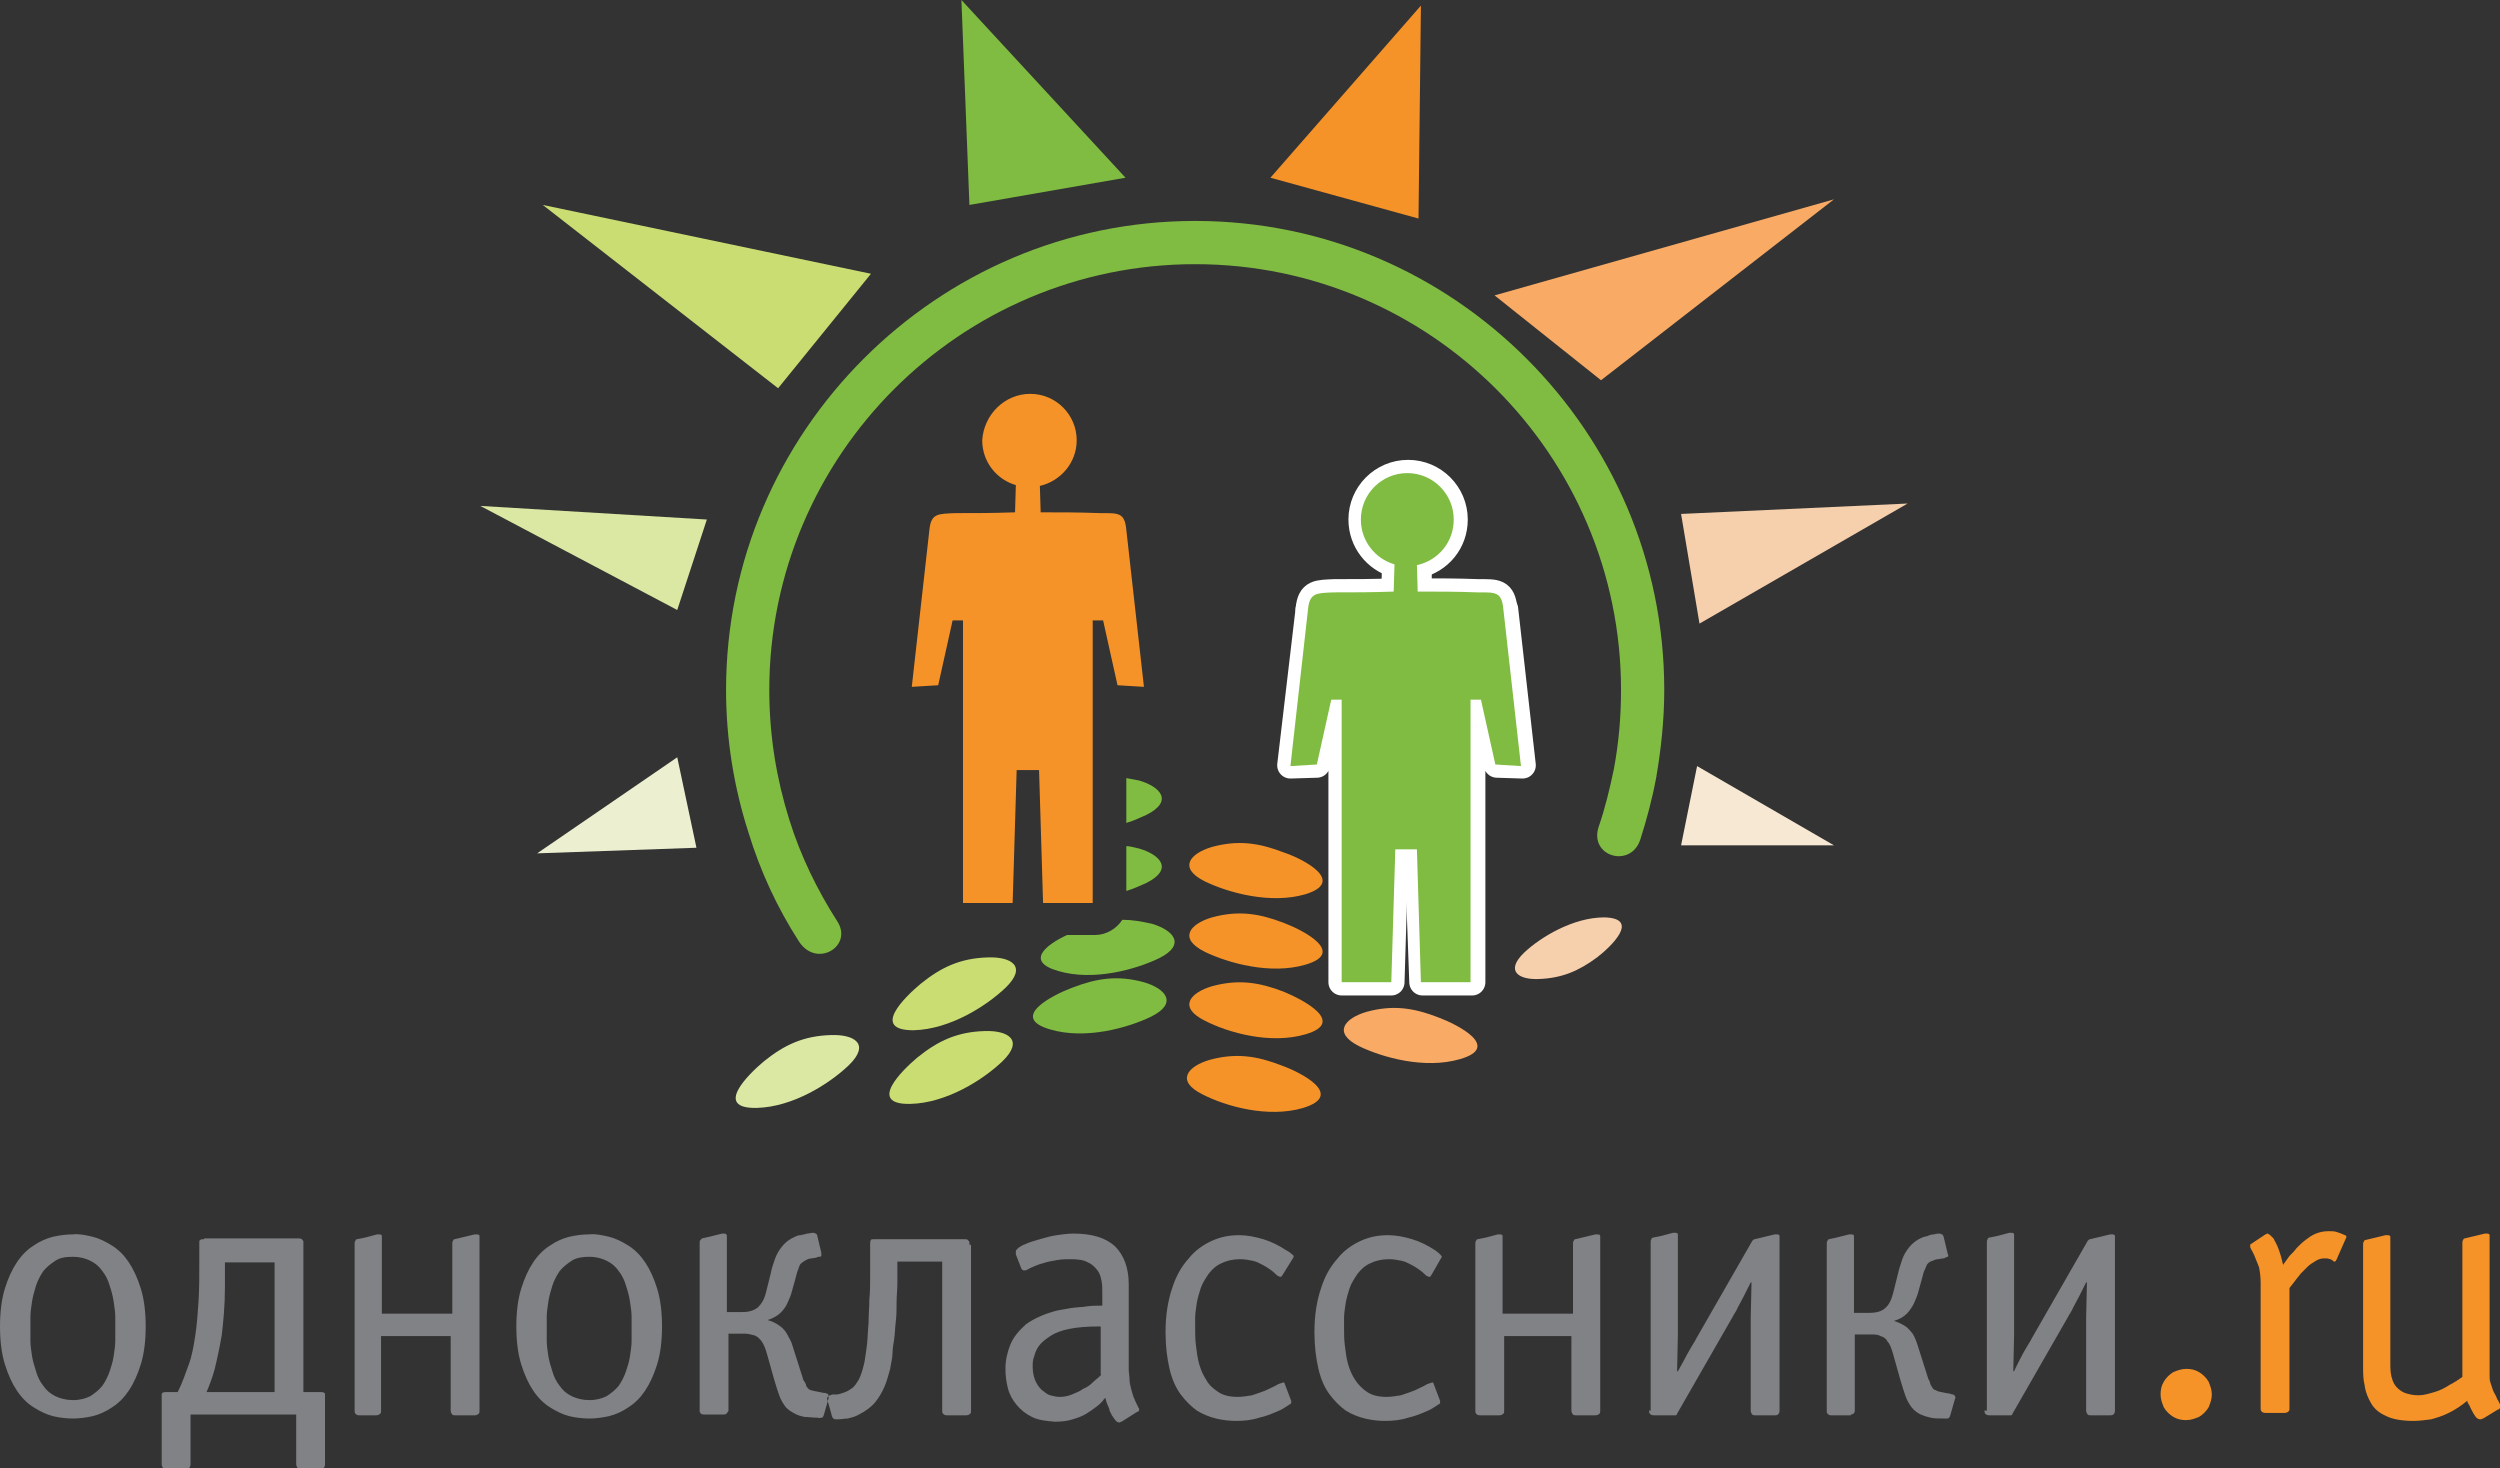 <?xml version="1.0" encoding="utf-8"?>
<!-- Generator: Adobe Illustrator 23.0.3, SVG Export Plug-In . SVG Version: 6.00 Build 0)  -->
<svg version="1.1" id="_x31_" xmlns="http://www.w3.org/2000/svg" xmlns:xlink="http://www.w3.org/1999/xlink" x="0px" y="0px"
	 viewBox="0 0 312.3 183.4" style="enable-background:new 0 0 312.3 183.4;" xml:space="preserve">
<rect x="0" y="0" width="312.3" height="183.4" fill="#333333" stroke="none"/>
<style type="text/css">
	.st0{fill-rule:evenodd;clip-rule:evenodd;fill:#80BC41;}
	.st1{fill-rule:evenodd;clip-rule:evenodd;fill:#F69328;}
	.st2{fill-rule:evenodd;clip-rule:evenodd;fill:#F9AA64;}
	.st3{fill-rule:evenodd;clip-rule:evenodd;fill:#F6CFAC;}
	.st4{fill-rule:evenodd;clip-rule:evenodd;fill:#F7E8D3;}
	.st5{fill-rule:evenodd;clip-rule:evenodd;fill:#EDEFD1;}
	.st6{fill-rule:evenodd;clip-rule:evenodd;fill:#DAE8A3;}
	.st7{fill-rule:evenodd;clip-rule:evenodd;fill:#CADD72;}
	
		.st8{fill-rule:evenodd;clip-rule:evenodd;fill:none;stroke:#FFFFFF;stroke-width:3.307;stroke-linecap:round;stroke-linejoin:round;stroke-miterlimit:22.926;}
	.st9{fill-rule:evenodd;clip-rule:evenodd;fill:#808285;}
</style>
<g>
	<path class="st0" d="M99.8,117.6c-2.7-4.2-4.8-8.7-6.3-13.6c-1.8-5.6-2.8-11.6-2.8-17.8c0-16.2,6.6-30.8,17.2-41.4
		c10.6-10.6,25.2-17.2,41.4-17.2c16.2,0,30.8,6.6,41.4,17.2c10.6,10.6,17.2,25.2,17.2,41.4c0,3.7-0.4,7.4-1,10.9
		c-0.5,2.7-1.2,5.3-2,7.8c-1.2,3.6-6.4,2.1-5.2-1.6c0.8-2.3,1.4-4.8,1.9-7.2c0.6-3.2,0.9-6.5,0.9-9.9c0-14.7-6-28-15.6-37.6
		c-9.6-9.6-22.9-15.6-37.6-15.6c-14.7,0-28,6-37.6,15.6c-9.6,9.6-15.6,22.9-15.6,37.6c0,5.7,0.9,11.1,2.5,16.2
		c1.4,4.5,3.5,8.8,6,12.7C106.6,118.2,102,121,99.8,117.6z"/>
	<polygon class="st0" points="121.1,25.6 120.1,0 140.6,22.2 	"/>
	<polygon class="st1" points="158.7,22.2 177.5,0.7 177.2,27.3 	"/>
	<polygon class="st2" points="186.7,36.9 229.1,24.9 200,47.5 	"/>
	<polygon class="st3" points="210,64.2 238.3,62.9 212.3,77.9 	"/>
	<polygon class="st4" points="212,95.7 210,105.6 229.1,105.6 	"/>
	<polygon class="st5" points="84.6,94.6 67.1,106.6 87,105.9 	"/>
	<polygon class="st6" points="60,63.2 84.6,76.2 88.3,64.9 	"/>
	<polygon class="st7" points="67.8,25.6 97.2,48.5 108.8,34.2 	"/>
	<polyline class="st8" points="174.3,106.1 173.8,122.7 167.6,122.7 167.6,87.4 166.3,87.4 164.5,95.5 161.2,95.6 163.5,76.1 	"/>
	<path class="st8" d="M163.5,76.1c0.2-2.1,1.1-2,3.2-2.1c2.9,0,4.6,0,7.5-0.1"/>
	<line class="st8" x1="174.2" y1="73.9" x2="174.3" y2="70.5"/>
	<path class="st8" d="M174.3,70.5c-2.4-0.7-4.2-2.9-4.2-5.6c0-3.2,2.6-5.8,5.8-5.8c3.2,0,5.8,2.6,5.8,5.8c0,2.8-1.9,5.1-4.6,5.7"/>
	<line class="st8" x1="177.2" y1="70.6" x2="177.2" y2="73.9"/>
	<path class="st8" d="M177.2,73.9c2.9,0,4.6,0,7.5,0.1c2.2,0,3-0.1,3.2,2.1"/>
	<polyline class="st8" points="188,76.1 190.2,95.6 187,95.5 185.2,87.4 183.9,87.4 183.9,122.7 177.7,122.7 177.1,106.1 
		174.3,106.1 	"/>
	<path class="st0" d="M174.3,106.1l-0.5,16.6h-6.2V87.4h-1.3l-1.8,8.1l-3.3,0.2l2.2-19.6c0.2-2.1,1.1-2,3.2-2.1c2.9,0,4.6,0,7.5-0.1
		l0.1-3.4c-2.4-0.7-4.2-2.9-4.2-5.6c0-3.2,2.6-5.8,5.8-5.8c3.2,0,5.8,2.6,5.8,5.8c0,2.8-1.9,5.1-4.6,5.7l0.1,3.3
		c2.9,0,4.6,0,7.5,0.1c2.2,0,3-0.1,3.2,2.1l2.2,19.6l-3.2-0.2l-1.8-8.1h-1.3v35.3h-6.2l-0.5-16.6H174.3z"/>
	<path class="st6" d="M94.5,138.4c4.6-0.1,9.2-3.1,11.5-5.3c2.8-2.7,0.7-3.9-2.2-3.8c-3.4,0.1-5.8,1.2-8.4,3.3
		C93.5,134.2,89.1,138.5,94.5,138.4z"/>
	<path class="st7" d="M114.1,128.7c4.6-0.1,9.2-3.1,11.5-5.3c2.8-2.7,0.7-3.9-2.2-3.8c-3.4,0.1-5.8,1.2-8.4,3.3
		C113.1,124.5,108.7,128.7,114.1,128.7z"/>
	<path class="st7" d="M113.7,137.9c4.6-0.1,9.2-3.1,11.5-5.3c2.8-2.7,0.7-3.9-2.2-3.8c-3.4,0.1-5.8,1.2-8.4,3.3
		C112.7,133.7,108.3,138,113.7,137.9z"/>
	<path class="st0" d="M131.2,128.6c4.4,1.3,9.7-0.2,12.6-1.6c3.4-1.7,1.8-3.5-0.9-4.3c-3.3-0.9-5.9-0.5-9,0.7
		C131.5,124.3,126,127.1,131.2,128.6z"/>
	<path class="st0" d="M132.2,121.3c4.4,1.3,9.7-0.2,12.6-1.6c3.4-1.7,1.8-3.5-0.9-4.3c-1.3-0.3-2.5-0.5-3.7-0.5
		c-0.7,1.1-2,1.9-3.4,1.9h-3.5C130.7,118,128,120.1,132.2,121.3z"/>
	<path class="st0" d="M140.7,111.3c1-0.3,1.8-0.7,2.5-1c3.4-1.7,1.8-3.5-0.9-4.3c-0.5-0.1-1.1-0.3-1.6-0.3V111.3z"/>
	<path class="st0" d="M140.7,102.8c1-0.3,1.8-0.7,2.5-1c3.4-1.7,1.8-3.5-0.9-4.3c-0.5-0.1-1.1-0.2-1.6-0.3V102.8z"/>
	<path class="st1" d="M162.8,138.4c-4.4,1.3-9.7-0.2-12.6-1.7c-3.4-1.7-1.8-3.5,0.9-4.3c3.3-0.9,5.9-0.5,9,0.7
		C162.6,134,168,136.8,162.8,138.4z"/>
	<path class="st1" d="M163.1,129.2c-4.4,1.3-9.7-0.2-12.6-1.7c-3.4-1.7-1.8-3.5,0.9-4.3c3.3-0.9,5.9-0.5,9,0.7
		C162.8,124.9,168.2,127.7,163.1,129.2z"/>
	<path class="st1" d="M163.1,120.5c-4.4,1.3-9.7-0.2-12.6-1.6c-3.4-1.7-1.8-3.5,0.9-4.3c3.3-0.9,5.9-0.5,9,0.7
		C162.8,116.2,168.2,119,163.1,120.5z"/>
	<path class="st1" d="M163.1,111.7c-4.4,1.3-9.7-0.2-12.6-1.6c-3.4-1.7-1.8-3.5,0.9-4.3c3.3-0.9,5.9-0.5,9,0.7
		C162.8,107.3,168.2,110.1,163.1,111.7z"/>
	<path class="st2" d="M182.4,132.3c-4.4,1.3-9.7-0.2-12.6-1.6c-3.4-1.7-1.8-3.5,0.9-4.3c3.3-0.9,5.9-0.5,9,0.7
		C182.1,128,187.6,130.8,182.4,132.3z"/>
	<path class="st3" d="M200.4,114.6c-3.9,0-8,2.5-10,4.4c-2.4,2.3-0.7,3.4,1.8,3.3c2.9-0.1,5-1,7.3-2.7
		C201.2,118.3,205,114.7,200.4,114.6z"/>
	<path class="st9" d="M231.2,176.7c0.2,0,0.4-0.1,0.4-0.2c0.1-0.1,0.1-0.2,0.1-0.2v-9.6h2c0.5,0,0.9,0,1.2,0.2
		c0.4,0.1,0.7,0.3,0.9,0.7c0.3,0.3,0.5,0.9,0.7,1.6l0.9,3.2c0.2,0.7,0.4,1.3,0.6,1.9c0.2,0.6,0.5,1.1,0.8,1.5c0.3,0.4,0.8,0.8,1.4,1
		c0.2,0.1,0.6,0.2,1,0.3c0.4,0.1,1,0.1,1.7,0.1c0.1,0,0.2,0,0.4,0c0.1,0,0.2-0.1,0.3-0.3l0.6-2.1c0.1-0.2,0.1-0.3,0-0.4
		c0-0.1-0.1-0.1-0.2-0.2c-0.1,0-0.2,0-0.4-0.1l-0.6-0.1c-0.4-0.1-0.6-0.1-0.9-0.2c-0.2-0.1-0.4-0.2-0.5-0.2
		c-0.1-0.1-0.2-0.2-0.3-0.4c-0.1-0.2-0.2-0.3-0.2-0.5c-0.1-0.2-0.1-0.3-0.2-0.4l-1.4-4.4c-0.1-0.3-0.2-0.6-0.4-1
		c-0.2-0.4-0.5-0.7-0.9-1.1c-0.4-0.3-1-0.6-1.6-0.8c0.7-0.2,1.2-0.5,1.6-0.9c0.4-0.4,0.7-0.9,0.9-1.3c0.2-0.5,0.4-0.9,0.5-1.3
		l0.5-1.8c0.1-0.4,0.2-0.8,0.3-1c0.1-0.2,0.2-0.4,0.2-0.5c0.1-0.1,0.1-0.2,0.1-0.2c0.2-0.3,0.4-0.4,0.7-0.5c0.2-0.1,0.5-0.2,0.7-0.2
		l0.6-0.1c0.1,0,0.2,0,0.3-0.1c0.1,0,0.2-0.1,0.3-0.1c0.1-0.1,0.1-0.2,0-0.4l-0.5-2.1c-0.1-0.2-0.1-0.3-0.2-0.3
		c-0.1,0-0.2-0.1-0.3-0.1c-0.2,0-0.4,0-0.7,0.1c-0.3,0-0.6,0.1-0.8,0.2c-0.3,0.1-0.5,0.1-0.7,0.2c-0.7,0.3-1.2,0.7-1.6,1.2
		c-0.4,0.5-0.7,1-0.9,1.6c-0.2,0.6-0.4,1.2-0.5,1.7l-0.6,2.4c-0.2,0.8-0.5,1.5-1,1.9c-0.4,0.4-1.1,0.6-1.9,0.6h-2v-9.4
		c0-0.1,0-0.1,0-0.2c0-0.1-0.1-0.2-0.3-0.2c0,0-0.1,0-0.1,0c-0.1,0-0.1,0-0.2,0l-1.6,0.4l-0.9,0.2c-0.1,0-0.2,0.1-0.2,0.2
		c-0.1,0.1-0.1,0.2-0.1,0.4v21c0,0,0,0.1,0.1,0.2c0.1,0.1,0.2,0.2,0.4,0.2H231.2L231.2,176.7z M206,176.2L206,176.2
		c0,0.1,0,0.3,0.1,0.4c0.1,0.1,0.2,0.2,0.5,0.2h2.4c0.1,0,0.2,0,0.3,0c0.1,0,0.2-0.1,0.2-0.2l7-12.2c0-0.1,0.3-0.4,0.6-1.1
		c0.4-0.7,0.9-1.7,1.6-3.1h0.1l-0.1,4.4v11.6c0,0.2,0.1,0.4,0.2,0.5c0.1,0.1,0.2,0.1,0.4,0.1h2.4c0.1,0,0.3,0,0.4-0.1
		c0.1-0.1,0.2-0.2,0.2-0.5v-21.6c0-0.1,0-0.1,0-0.2c0-0.1-0.1-0.2-0.3-0.2c0,0-0.1,0-0.1,0c-0.1,0-0.1,0-0.2,0l-2.5,0.6
		c-0.1,0-0.2,0.1-0.2,0.1c0,0-0.1,0.1-0.1,0.1l-7,12.2c-0.1,0.2-0.2,0.4-0.4,0.7c-0.2,0.3-0.4,0.7-0.7,1.2c-0.3,0.6-0.7,1.3-1.2,2.2
		h-0.1l0.1-4.5v-12.4c0-0.1,0-0.1,0-0.2c0-0.1-0.1-0.2-0.3-0.2c0,0-0.1,0-0.1,0c-0.1,0-0.1,0-0.2,0l-1.5,0.4l-1,0.2
		c-0.1,0-0.2,0.1-0.2,0.2c-0.1,0.1-0.1,0.2-0.1,0.4V176.2L206,176.2z M187.5,166.9L187.5,166.9h8.8v9.3c0,0.2,0.1,0.4,0.2,0.5
		c0.1,0.1,0.2,0.1,0.4,0.1h2.4c0.2,0,0.4-0.1,0.5-0.2c0.1-0.1,0.1-0.2,0.1-0.4v-21.6c0-0.1,0-0.1,0-0.2c0-0.1-0.1-0.2-0.3-0.2
		c0,0-0.1,0-0.1,0c-0.1,0-0.1,0-0.2,0l-2.5,0.6c-0.1,0-0.2,0.1-0.2,0.2c-0.1,0.1-0.1,0.2-0.1,0.4v8.7h-8.8v-9.5c0-0.1,0-0.1,0-0.2
		c0-0.1-0.1-0.2-0.3-0.2c0,0-0.1,0-0.1,0c-0.1,0-0.1,0-0.2,0l-1.5,0.4l-1,0.2c-0.1,0-0.2,0.1-0.2,0.2c-0.1,0.1-0.1,0.2-0.1,0.4v20.8
		c0,0.1,0,0.3,0.1,0.4c0.1,0.1,0.2,0.2,0.5,0.2h2.4c0.2,0,0.4-0.1,0.5-0.2c0.1-0.1,0.1-0.2,0.1-0.4V166.9L187.5,166.9z M180,157.2
		L180,157.2c0.1-0.1,0.1-0.2,0.1-0.2c0-0.1-0.1-0.2-0.2-0.3c-0.1-0.1-0.3-0.3-0.6-0.5c-0.9-0.6-1.9-1.1-2.9-1.4c-1-0.3-2-0.5-3-0.5
		c-1.2,0-2.3,0.2-3.4,0.7c-1.1,0.5-2.1,1.2-2.9,2.2c-0.9,1-1.6,2.2-2.1,3.8c-0.5,1.5-0.8,3.3-0.8,5.4c0,1.8,0.2,3.3,0.5,4.6
		c0.3,1.3,0.8,2.4,1.4,3.2c0.6,0.8,1.3,1.5,2,2c0.8,0.5,1.6,0.8,2.4,1c0.8,0.2,1.7,0.3,2.5,0.3c1,0,2-0.1,2.9-0.4
		c0.9-0.2,1.6-0.5,2.3-0.8c0.5-0.2,0.8-0.4,1.1-0.6c0.2-0.1,0.4-0.3,0.5-0.3c0.1-0.1,0.1-0.2,0.1-0.2c0,0,0-0.1,0-0.1
		c0,0,0-0.1,0-0.1l-0.8-2.1c0-0.1-0.1-0.2-0.1-0.2c-0.1,0-0.1,0-0.1,0c0,0,0,0,0,0c0,0,0,0,0,0c-0.1,0-0.2,0.1-0.3,0.1
		c-0.1,0-0.2,0.1-0.3,0.1c-0.5,0.3-1,0.5-1.6,0.8c-0.5,0.2-1.1,0.4-1.7,0.6c-0.6,0.1-1.2,0.2-1.8,0.2c-1,0-1.8-0.2-2.4-0.6
		c-0.6-0.4-1.1-0.9-1.5-1.5c-0.4-0.6-0.7-1.3-0.9-2c-0.2-0.7-0.3-1.5-0.4-2.3c-0.1-0.8-0.1-1.5-0.1-2.2c0-0.3,0-0.8,0-1.3
		c0-0.5,0.1-1.1,0.2-1.8c0.1-0.6,0.3-1.3,0.5-1.9c0.2-0.6,0.6-1.2,1-1.8c0.4-0.5,0.9-1,1.6-1.3c0.6-0.3,1.4-0.5,2.3-0.5
		c0.6,0,1.1,0.1,1.6,0.2c0.5,0.1,1,0.4,1.4,0.6c0.5,0.3,1,0.6,1.5,1.1c0.1,0.1,0.2,0.2,0.3,0.2c0.1,0.1,0.2,0.1,0.3,0.1
		c0.1,0,0.1,0,0.1-0.1c0,0,0.1-0.1,0.1-0.1L180,157.2L180,157.2z M161.5,157.2L161.5,157.2c0.1-0.1,0.1-0.2,0.1-0.2
		c0-0.1,0-0.2-0.2-0.3c-0.1-0.1-0.3-0.3-0.7-0.5c-0.9-0.6-1.9-1.1-2.9-1.4c-1-0.3-2-0.5-3-0.5c-1.2,0-2.3,0.2-3.4,0.7
		c-1.1,0.5-2.1,1.2-2.9,2.2c-0.9,1-1.6,2.2-2.1,3.8c-0.5,1.5-0.8,3.3-0.8,5.4c0,1.8,0.2,3.3,0.5,4.6c0.3,1.3,0.8,2.4,1.4,3.2
		c0.6,0.8,1.3,1.5,2,2c0.8,0.5,1.6,0.8,2.4,1c0.8,0.2,1.7,0.3,2.5,0.3c1,0,2-0.1,2.9-0.4c0.9-0.2,1.6-0.5,2.3-0.8
		c0.5-0.2,0.8-0.4,1.1-0.6c0.2-0.1,0.4-0.3,0.5-0.3c0.1-0.1,0.1-0.2,0.1-0.2c0,0,0-0.1,0-0.1c0,0,0-0.1,0-0.1l-0.8-2.1
		c0-0.1-0.1-0.2-0.1-0.2c-0.1,0-0.1,0-0.1,0c0,0,0,0,0,0c0,0,0,0,0,0c-0.1,0-0.2,0.1-0.3,0.1c-0.1,0-0.2,0.1-0.3,0.1
		c-0.5,0.3-1,0.5-1.6,0.8c-0.5,0.2-1.1,0.4-1.7,0.6c-0.6,0.1-1.2,0.2-1.8,0.2c-1,0-1.8-0.2-2.4-0.6c-0.6-0.4-1.2-0.9-1.5-1.5
		c-0.4-0.6-0.7-1.3-0.9-2c-0.2-0.7-0.3-1.5-0.4-2.3c-0.1-0.8-0.1-1.5-0.1-2.2c0-0.3,0-0.8,0-1.3c0-0.5,0.1-1.1,0.2-1.8
		c0.1-0.6,0.3-1.3,0.5-1.9c0.2-0.6,0.6-1.2,1-1.8c0.4-0.5,0.9-1,1.6-1.3c0.6-0.3,1.4-0.5,2.3-0.5c0.6,0,1.1,0.1,1.6,0.2
		c0.5,0.1,1,0.4,1.4,0.6c0.5,0.3,1,0.6,1.5,1.1c0.1,0.1,0.2,0.2,0.3,0.2c0.1,0.1,0.2,0.1,0.3,0.1c0.1,0,0.1,0,0.1-0.1
		c0,0,0.1-0.1,0.1-0.1L161.5,157.2L161.5,157.2z M137.6,171.7L137.6,171.7l-0.3,0.3c-0.2,0.2-0.5,0.4-0.8,0.7
		c-0.3,0.3-0.7,0.6-1.2,0.8c-0.4,0.3-0.9,0.5-1.4,0.7c-0.5,0.2-1,0.3-1.5,0.3c-0.4,0-0.8-0.1-1.2-0.2c-0.4-0.1-0.7-0.4-1.1-0.7
		c-0.3-0.3-0.6-0.7-0.8-1.2c-0.2-0.5-0.3-1.1-0.3-1.7c0-0.4,0-0.8,0.2-1.3c0.1-0.4,0.3-0.9,0.6-1.3c0.3-0.4,0.8-0.8,1.4-1.2
		c0.6-0.4,1.4-0.7,2.4-0.9c1-0.2,2.2-0.3,3.7-0.3h0.2V171.7L137.6,171.7z M141,160.4L141,160.4c0-2-0.6-3.6-1.7-4.7
		c-1.2-1.1-2.9-1.6-5.2-1.6c-0.7,0-1.4,0.1-2.1,0.2c-0.7,0.1-1.4,0.3-2.1,0.5c-0.7,0.2-1.4,0.4-2,0.7c-0.1,0-0.2,0.1-0.4,0.2
		c-0.2,0.1-0.3,0.2-0.4,0.3c-0.1,0.1-0.2,0.2-0.2,0.3c0,0.1,0,0.1,0,0.2c0,0.1,0,0.1,0,0.2l0.7,1.8c0,0,0.1,0.1,0.1,0.1
		c0.1,0.1,0.1,0.1,0.3,0.1c0.1,0,0.2,0,0.3-0.1c0.1,0,0.2-0.1,0.4-0.2c0.5-0.2,1.1-0.5,1.6-0.6c0.6-0.2,1.2-0.3,1.8-0.4
		c0.6-0.1,1.1-0.1,1.7-0.1c0.9,0,1.6,0.1,2.1,0.4c0.5,0.2,0.9,0.6,1.2,1c0.3,0.4,0.4,0.8,0.5,1.3c0.1,0.5,0.1,1,0.1,1.5v1.6h-0.2
		c-0.5,0-1.1,0-1.8,0.1c-0.6,0.1-1.2,0.1-1.9,0.2c-0.6,0.1-1.2,0.2-1.7,0.3c-1.6,0.4-2.9,1-3.9,1.7c-0.9,0.8-1.6,1.6-2,2.6
		c-0.4,1-0.6,2-0.6,3c0,0.8,0.1,1.6,0.3,2.4c0.2,0.8,0.6,1.5,1.1,2.1c0.5,0.6,1.1,1.1,1.9,1.5c0.8,0.4,1.7,0.5,2.9,0.6
		c0.8,0,1.6-0.1,2.2-0.3c0.7-0.2,1.2-0.4,1.7-0.7c0.5-0.3,0.9-0.6,1.3-0.9c0.4-0.3,0.7-0.6,0.9-0.9l0.2-0.2l0,0.1
		c0.1,0.4,0.2,0.7,0.3,0.9c0.1,0.2,0.2,0.4,0.2,0.6c0.1,0.2,0.2,0.4,0.3,0.6c0.2,0.3,0.4,0.6,0.5,0.7c0.1,0.1,0.3,0.2,0.4,0.2
		c0.1,0,0.2-0.1,0.3-0.1l1.9-1.2c0.1,0,0.1-0.1,0.2-0.1c0.1,0,0.1-0.1,0.1-0.2c0,0,0-0.1,0-0.1c0-0.1-0.1-0.1-0.1-0.2
		c-0.1-0.2-0.2-0.4-0.3-0.6c-0.1-0.2-0.2-0.5-0.3-0.7c-0.1-0.3-0.2-0.6-0.3-1c-0.1-0.4-0.2-0.8-0.2-1.2c0-0.4-0.1-0.8-0.1-1.2V160.4
		L141,160.4z M121.1,155.5L121.1,155.5c0-0.1,0-0.2,0-0.3c0-0.1-0.1-0.2-0.2-0.3c-0.1-0.1-0.2-0.1-0.4-0.1h-11.2
		c-0.3,0-0.5,0-0.5,0.1c-0.1,0.1-0.1,0.3-0.1,0.5v1.4c0,0.8,0,1.6,0,2.6c0,1,0,1.9-0.1,2.9c0,1-0.1,2-0.1,3c-0.1,1-0.1,1.9-0.2,2.7
		c-0.1,0.8-0.2,1.5-0.3,2.1c-0.2,0.9-0.4,1.6-0.7,2.2c-0.3,0.5-0.6,1-1,1.2c-0.4,0.3-0.7,0.4-1,0.5c-0.3,0.1-0.6,0.2-0.8,0.2l-0.4,0
		c-0.1,0-0.2,0-0.4,0.1c-0.1,0-0.2,0.1-0.3,0.2c-0.1,0.1-0.1,0.3,0,0.5l0.5,1.8c0,0.1,0.1,0.2,0.1,0.3c0.1,0.1,0.2,0.2,0.4,0.2
		c0.1,0,0.2,0,0.3,0c0.4,0,0.8-0.1,1.2-0.1c0.4-0.1,0.9-0.2,1.4-0.5c0.8-0.4,1.5-0.9,2-1.5c0.5-0.6,0.9-1.3,1.2-2
		c0.3-0.7,0.5-1.5,0.7-2.2c0.1-0.7,0.3-1.4,0.3-2.1c0-0.4,0.1-1,0.2-1.6c0.1-0.7,0.1-1.4,0.2-2.2c0.1-0.8,0.1-1.6,0.1-2.4
		c0-0.8,0.1-1.6,0.1-2.4c0-0.8,0-1.5,0-2.1v-0.6h5.6v18.6c0,0.1,0,0.3,0.1,0.4c0.1,0.1,0.2,0.2,0.5,0.2h2.4c0.2,0,0.4-0.1,0.5-0.2
		c0.1-0.1,0.1-0.2,0.1-0.4V155.5L121.1,155.5z M90.4,176.7h-2.5c-0.2,0-0.4-0.1-0.4-0.2c-0.1-0.1-0.1-0.2-0.1-0.2v-21
		c0-0.2,0-0.3,0.1-0.4c0.1-0.1,0.1-0.1,0.2-0.2l0.9-0.2l1.6-0.4c0.1,0,0.2,0,0.2,0c0.1,0,0.1,0,0.1,0c0.2,0,0.2,0.1,0.3,0.2
		c0,0.1,0,0.2,0,0.2v9.4h2c0.8,0,1.4-0.2,1.9-0.6c0.4-0.4,0.8-1,1-1.9l0.6-2.4c0.1-0.6,0.3-1.1,0.5-1.7c0.2-0.6,0.5-1.1,0.9-1.6
		c0.4-0.5,0.9-0.9,1.6-1.2c0.2-0.1,0.4-0.2,0.7-0.2c0.3-0.1,0.6-0.1,0.8-0.2c0.3,0,0.5-0.1,0.7-0.1c0.1,0,0.2,0,0.4,0.1
		c0.1,0,0.2,0.2,0.2,0.3l0.5,2.1c0,0.2,0,0.3,0,0.4c-0.1,0.1-0.2,0.1-0.3,0.1c-0.1,0-0.2,0-0.3,0.1l-0.6,0.1c-0.3,0-0.5,0.1-0.7,0.2
		c-0.2,0.1-0.5,0.3-0.7,0.5c0,0-0.1,0.1-0.1,0.2c-0.1,0.1-0.1,0.3-0.2,0.5c-0.1,0.2-0.2,0.6-0.3,1l-0.5,1.8
		c-0.1,0.4-0.3,0.9-0.5,1.3c-0.2,0.5-0.5,0.9-0.9,1.3c-0.4,0.4-1,0.7-1.6,0.9c0.7,0.2,1.2,0.5,1.6,0.8c0.4,0.3,0.7,0.7,0.9,1.1
		c0.2,0.4,0.4,0.7,0.5,1l1.4,4.4c0,0.1,0.1,0.3,0.2,0.4c0.1,0.2,0.2,0.3,0.2,0.5c0.1,0.2,0.2,0.3,0.3,0.4c0.1,0.1,0.3,0.2,0.5,0.2
		c0.2,0.1,0.5,0.1,0.9,0.2l0.5,0.1c0.1,0,0.3,0,0.4,0.1c0.1,0,0.2,0.1,0.2,0.2c0,0.1,0,0.2,0,0.4l-0.6,2.1c-0.1,0.2-0.1,0.3-0.3,0.3
		c-0.1,0-0.3,0.1-0.4,0c-0.7,0-1.3-0.1-1.7-0.1c-0.5-0.1-0.8-0.2-1-0.3c-0.6-0.3-1.1-0.6-1.4-1c-0.3-0.4-0.6-0.9-0.8-1.5
		c-0.2-0.6-0.4-1.2-0.6-1.9l-0.9-3.2c-0.2-0.7-0.4-1.2-0.7-1.6c-0.3-0.4-0.6-0.6-0.9-0.7c-0.4-0.1-0.8-0.2-1.2-0.2h-2v9.6
		c0,0,0,0.1-0.1,0.2C90.7,176.7,90.6,176.7,90.4,176.7L90.4,176.7L90.4,176.7z M73.6,157L73.6,157c0.9,0,1.6,0.2,2.2,0.5
		c0.6,0.3,1.1,0.7,1.5,1.3c0.4,0.5,0.7,1.1,0.9,1.8c0.2,0.6,0.4,1.3,0.5,2c0.1,0.7,0.2,1.3,0.2,1.9c0,0.6,0,1.1,0,1.5
		c0,0.4,0,0.9,0,1.5c0,0.6-0.1,1.2-0.2,1.9c-0.1,0.7-0.3,1.3-0.5,1.9c-0.2,0.6-0.5,1.2-0.9,1.8c-0.4,0.5-0.9,0.9-1.5,1.3
		c-0.6,0.3-1.3,0.5-2.2,0.5c-0.8,0-1.6-0.2-2.2-0.5c-0.6-0.3-1.1-0.7-1.5-1.3c-0.4-0.5-0.7-1.1-0.9-1.8c-0.2-0.6-0.4-1.3-0.5-1.9
		c-0.1-0.7-0.2-1.3-0.2-1.9c0-0.6,0-1.1,0-1.5c0-0.4,0-0.9,0-1.5c0-0.6,0.1-1.2,0.2-1.9c0.1-0.7,0.3-1.3,0.5-2
		c0.2-0.6,0.5-1.2,0.9-1.8c0.4-0.5,0.9-0.9,1.5-1.3C72,157.1,72.8,157,73.6,157L73.6,157z M73.6,154.2L73.6,154.2
		c-0.8,0-1.6,0.1-2.5,0.3c-0.8,0.2-1.7,0.6-2.4,1.1c-0.8,0.5-1.5,1.2-2.1,2.1c-0.6,0.9-1.1,2-1.5,3.3c-0.4,1.3-0.6,2.9-0.6,4.7
		c0,1.8,0.2,3.4,0.6,4.7c0.4,1.3,0.9,2.4,1.5,3.3c0.6,0.9,1.3,1.6,2.1,2.1c0.8,0.5,1.6,0.9,2.4,1.1c0.8,0.2,1.7,0.3,2.5,0.3
		c0.8,0,1.6-0.1,2.5-0.3c0.8-0.2,1.7-0.6,2.4-1.1c0.8-0.5,1.5-1.2,2.1-2.1c0.6-0.9,1.1-2,1.5-3.3c0.4-1.3,0.6-2.9,0.6-4.7
		c0-1.8-0.2-3.4-0.6-4.7c-0.4-1.3-0.9-2.4-1.5-3.3c-0.6-0.9-1.3-1.6-2.1-2.1c-0.8-0.5-1.6-0.9-2.4-1.1
		C75.2,154.3,74.4,154.1,73.6,154.2L73.6,154.2z M47.5,166.9L47.5,166.9h8.8v9.3c0,0.2,0.1,0.4,0.2,0.5c0.1,0.1,0.2,0.1,0.4,0.1h2.4
		c0.2,0,0.4-0.1,0.5-0.2c0.1-0.1,0.1-0.2,0.1-0.4v-21.6c0-0.1,0-0.1,0-0.2c0-0.1-0.1-0.2-0.3-0.2c0,0-0.1,0-0.1,0
		c-0.1,0-0.1,0-0.2,0l-2.5,0.6c-0.1,0-0.2,0.1-0.2,0.2c-0.1,0.1-0.1,0.2-0.1,0.4v8.7h-8.8v-9.5c0-0.1,0-0.1,0-0.2
		c0-0.1-0.1-0.2-0.3-0.2c0,0-0.1,0-0.1,0c-0.1,0-0.1,0-0.2,0l-1.5,0.4l-1,0.2c-0.1,0-0.2,0.1-0.2,0.2c-0.1,0.1-0.1,0.2-0.1,0.4v20.8
		c0,0.1,0,0.3,0.1,0.4c0.1,0.1,0.2,0.2,0.5,0.2H47c0.2,0,0.4-0.1,0.5-0.2c0.1-0.1,0.1-0.2,0.1-0.4V166.9L47.5,166.9z M34.3,157.6
		L34.3,157.6v16.3h-8.5c0.3-0.7,0.7-1.7,1-2.8c0.3-1.2,0.6-2.6,0.9-4.3c0.2-1.7,0.4-3.7,0.4-6.1v-3H34.3L34.3,157.6z M25.5,154.8
		L25.5,154.8c-0.2,0-0.4,0-0.5,0.1c-0.1,0.1-0.1,0.1-0.1,0.2c0,0.1,0,0.2,0,0.3v2c0,1.9,0,3.6-0.1,5.2c-0.1,1.5-0.2,2.9-0.4,4.2
		c-0.2,1.3-0.4,2.5-0.8,3.6c-0.4,1.1-0.8,2.3-1.4,3.5h-1.4c-0.3,0-0.4,0-0.5,0.1c-0.1,0.1-0.1,0.1-0.1,0.2c0,0.1,0,0.2,0,0.3v8.4
		c0,0.2,0.1,0.4,0.2,0.5c0.1,0.1,0.2,0.1,0.4,0.1h2.4c0.1,0,0.3,0,0.4-0.1c0.1-0.1,0.2-0.2,0.2-0.5v-6.2H37v6.2
		c0,0.2,0.1,0.4,0.2,0.5c0.1,0.1,0.2,0.1,0.4,0.1h2.4c0.1,0,0.3,0,0.4-0.1c0.1-0.1,0.2-0.2,0.2-0.5v-8.4c0-0.1,0-0.2,0-0.3
		c0-0.1,0-0.2-0.1-0.2c-0.1-0.1-0.3-0.1-0.5-0.1h-2.1v-18.5c0-0.1,0-0.2,0-0.3c0-0.1-0.1-0.2-0.2-0.3c-0.1-0.1-0.3-0.1-0.5-0.1H25.5
		L25.5,154.8z M9.1,157L9.1,157c0.9,0,1.6,0.2,2.2,0.5c0.6,0.3,1.1,0.7,1.5,1.3c0.4,0.5,0.7,1.1,0.9,1.8c0.2,0.6,0.4,1.3,0.5,2
		c0.1,0.7,0.2,1.3,0.2,1.9c0,0.6,0,1.1,0,1.5c0,0.4,0,0.9,0,1.5c0,0.6-0.1,1.2-0.2,1.9c-0.1,0.7-0.3,1.3-0.5,1.9
		c-0.2,0.6-0.5,1.2-0.9,1.8c-0.4,0.5-0.9,0.9-1.5,1.3c-0.6,0.3-1.3,0.5-2.2,0.5c-0.8,0-1.6-0.2-2.2-0.5c-0.6-0.3-1.1-0.7-1.5-1.3
		c-0.4-0.5-0.7-1.1-0.9-1.8c-0.2-0.6-0.4-1.3-0.5-1.9c-0.1-0.7-0.2-1.3-0.2-1.9c0-0.6,0-1.1,0-1.5c0-0.4,0-0.9,0-1.5
		c0-0.6,0.1-1.2,0.2-1.9c0.1-0.7,0.3-1.3,0.5-2c0.2-0.6,0.5-1.2,0.9-1.8c0.4-0.5,0.9-0.9,1.5-1.3C7.5,157.1,8.2,157,9.1,157L9.1,157
		z M9.1,154.2L9.1,154.2c-0.8,0-1.6,0.1-2.5,0.3c-0.8,0.2-1.7,0.6-2.4,1.1c-0.8,0.5-1.5,1.2-2.1,2.1c-0.6,0.9-1.1,2-1.5,3.3
		c-0.4,1.3-0.6,2.9-0.6,4.7c0,1.8,0.2,3.4,0.6,4.7c0.4,1.3,0.9,2.4,1.5,3.3c0.6,0.9,1.3,1.6,2.1,2.1c0.8,0.5,1.6,0.9,2.4,1.1
		c0.8,0.2,1.7,0.3,2.5,0.3c0.8,0,1.6-0.1,2.5-0.3c0.8-0.2,1.7-0.6,2.4-1.1c0.8-0.5,1.5-1.2,2.1-2.1c0.6-0.9,1.1-2,1.5-3.3
		c0.4-1.3,0.6-2.9,0.6-4.7c0-1.8-0.2-3.4-0.6-4.7c-0.4-1.3-0.9-2.4-1.5-3.3c-0.6-0.9-1.3-1.6-2.1-2.1c-0.8-0.5-1.6-0.9-2.4-1.1
		C10.7,154.3,9.9,154.1,9.1,154.2z"/>
	<path class="st9" d="M247.9,176.2c0,0.1,0,0.3,0.1,0.4c0.1,0.1,0.2,0.2,0.5,0.2h2.4c0.1,0,0.2,0,0.3,0c0.1,0,0.2-0.1,0.2-0.2
		l7-12.2c0-0.1,0.3-0.4,0.6-1.1c0.4-0.7,0.9-1.7,1.6-3.1h0.1l-0.1,4.4v11.6c0,0.2,0.1,0.4,0.2,0.5c0.1,0.1,0.2,0.1,0.4,0.1h2.4
		c0.1,0,0.3,0,0.4-0.1c0.1-0.1,0.2-0.2,0.2-0.5v-21.6c0-0.1,0-0.1,0-0.2c0-0.1-0.1-0.2-0.3-0.2c0,0-0.1,0-0.1,0c-0.1,0-0.1,0-0.2,0
		l-2.5,0.6c-0.1,0-0.2,0.1-0.2,0.1c0,0-0.1,0.1-0.1,0.1l-7,12.2c-0.1,0.2-0.2,0.4-0.4,0.7c-0.2,0.3-0.4,0.7-0.7,1.2
		c-0.3,0.6-0.7,1.3-1.1,2.2h-0.1l0.1-4.5v-12.4c0-0.1,0-0.1,0-0.2c0-0.1-0.1-0.2-0.3-0.2c0,0-0.1,0-0.1,0c-0.1,0-0.1,0-0.2,0
		l-1.5,0.4l-1,0.2c-0.1,0-0.2,0.1-0.2,0.2c-0.1,0.1-0.1,0.2-0.1,0.4V176.2z"/>
	<path class="st1" d="M308.2,175c0,0.1,0.1,0.3,0.3,0.6c0.1,0.3,0.3,0.6,0.5,1c0.2,0.3,0.3,0.5,0.5,0.6c0.1,0.1,0.3,0.1,0.4,0.1
		c0.1,0,0.2-0.1,0.3-0.1l1.8-1.1c0.1,0,0.2-0.1,0.3-0.2c0.1-0.1,0.1-0.1,0.1-0.2c0-0.1,0-0.2-0.1-0.3c-0.1-0.1-0.1-0.2-0.2-0.4
		c-0.1-0.1-0.2-0.3-0.3-0.6c-0.1-0.2-0.3-0.5-0.4-0.8c-0.1-0.3-0.2-0.6-0.3-0.9c-0.1-0.3-0.1-0.6-0.1-0.9v-17.3c0-0.1,0-0.1,0-0.2
		c0-0.1-0.1-0.2-0.3-0.2c0,0-0.1,0-0.1,0c-0.1,0-0.1,0-0.2,0l-2.5,0.6c-0.1,0-0.2,0.1-0.2,0.2c-0.1,0.1-0.1,0.2-0.1,0.4V172
		c-0.4,0.3-1,0.7-1.6,1c-0.6,0.4-1.2,0.7-1.9,0.9c-0.7,0.2-1.3,0.4-2,0.4c-0.6,0-1.1-0.1-1.7-0.3c-0.5-0.2-1-0.6-1.3-1.1
		c-0.3-0.5-0.5-1.3-0.5-2.2v-16c0-0.1,0-0.1,0-0.2c0-0.1-0.1-0.2-0.3-0.2c0,0-0.1,0-0.1,0c-0.1,0-0.1,0-0.2,0l-2.5,0.6
		c-0.1,0-0.2,0.1-0.2,0.2c-0.1,0.1-0.1,0.2-0.1,0.4v15.2c0,0.8,0,1.6,0.2,2.4c0.1,0.8,0.4,1.5,0.8,2.2c0.4,0.7,1,1.2,1.9,1.6
		c0.8,0.4,2,0.6,3.4,0.6c0.7,0,1.4-0.1,2.2-0.2c0.7-0.2,1.4-0.4,2.2-0.8c0.8-0.4,1.6-0.9,2.4-1.6L308.2,175L308.2,175z M285.2,158
		L285.2,158c-0.1-0.4-0.2-0.9-0.4-1.5c-0.2-0.6-0.4-1.1-0.7-1.6c0-0.1-0.1-0.2-0.2-0.3c-0.1-0.1-0.2-0.2-0.3-0.3
		c-0.1-0.1-0.2-0.1-0.3-0.2c0,0,0,0,0,0c0,0,0,0,0,0c0,0-0.1,0-0.1,0c0,0-0.1,0.1-0.2,0.1l-1.8,1.2c-0.1,0-0.1,0.1-0.1,0.1
		c0,0.1,0,0.1,0,0.2c0,0.1,0,0.2,0.1,0.3c0,0.1,0.1,0.2,0.1,0.2l0.3,0.6c0.2,0.5,0.4,1,0.6,1.5c0.1,0.5,0.2,1.2,0.2,1.9v15.7
		c0,0.1,0,0.3,0.1,0.4c0.1,0.1,0.2,0.2,0.5,0.2h2.4c0.2,0,0.4-0.1,0.5-0.2c0.1-0.1,0.1-0.2,0.1-0.4v-15l0.7-0.9
		c0.2-0.3,0.5-0.6,0.7-0.9c0.3-0.3,0.6-0.6,0.9-0.9c0.3-0.3,0.7-0.5,1-0.7c0.3-0.2,0.7-0.3,1-0.3c0.1,0,0.3,0,0.4,0
		c0.1,0,0.3,0.1,0.4,0.1c0.2,0.1,0.3,0.1,0.3,0.2c0.1,0,0.1,0.1,0.2,0.1c0.1,0,0.1,0,0.2-0.1c0-0.1,0.1-0.1,0.1-0.2l1.1-2.5
		c0-0.1,0.1-0.1,0.1-0.2c0-0.1,0-0.2,0-0.2c-0.1-0.1-0.2-0.1-0.4-0.2c-0.2-0.1-0.5-0.2-0.8-0.3c-0.3-0.1-0.6-0.1-1-0.1
		c-0.6,0-1.1,0.1-1.6,0.3c-0.5,0.2-0.9,0.5-1.3,0.8c-0.4,0.3-0.8,0.7-1.1,1c-0.3,0.4-0.6,0.7-0.9,1L285.2,158L285.2,158z
		 M276.3,174.2L276.3,174.2c0-0.6-0.2-1.1-0.4-1.6c-0.3-0.5-0.7-0.9-1.2-1.2c-0.5-0.3-1-0.4-1.6-0.4c-0.6,0-1.1,0.2-1.6,0.4
		c-0.5,0.3-0.9,0.7-1.2,1.2c-0.3,0.5-0.4,1-0.4,1.6c0,0.6,0.2,1.1,0.4,1.6c0.3,0.5,0.7,0.9,1.2,1.2c0.5,0.3,1,0.4,1.6,0.4
		c0.6,0,1.1-0.2,1.6-0.4c0.5-0.3,0.9-0.7,1.2-1.2C276.1,175.3,276.3,174.8,276.3,174.2z"/>
	<path class="st1" d="M128.7,49.2c3.2,0,5.8,2.6,5.8,5.8c0,2.8-2,5.1-4.6,5.7L130,64c2.9,0,4.6,0,7.5,0.1c2.2,0,3-0.1,3.2,2.1
		l2.2,19.6l-3.3-0.2l-1.8-8.1h-1.3v35.3h-6.2l-0.5-16.6h-2.8l-0.5,16.6h-6.2V77.5H119l-1.8,8.1l-3.3,0.2l2.2-19.6
		c0.2-2.1,1.1-2,3.2-2.1c2.9,0,4.6,0,7.5-0.1l0.1-3.4h0c-2.4-0.7-4.2-2.9-4.2-5.6C122.9,51.8,125.5,49.2,128.7,49.2z"/>
</g>
</svg>
